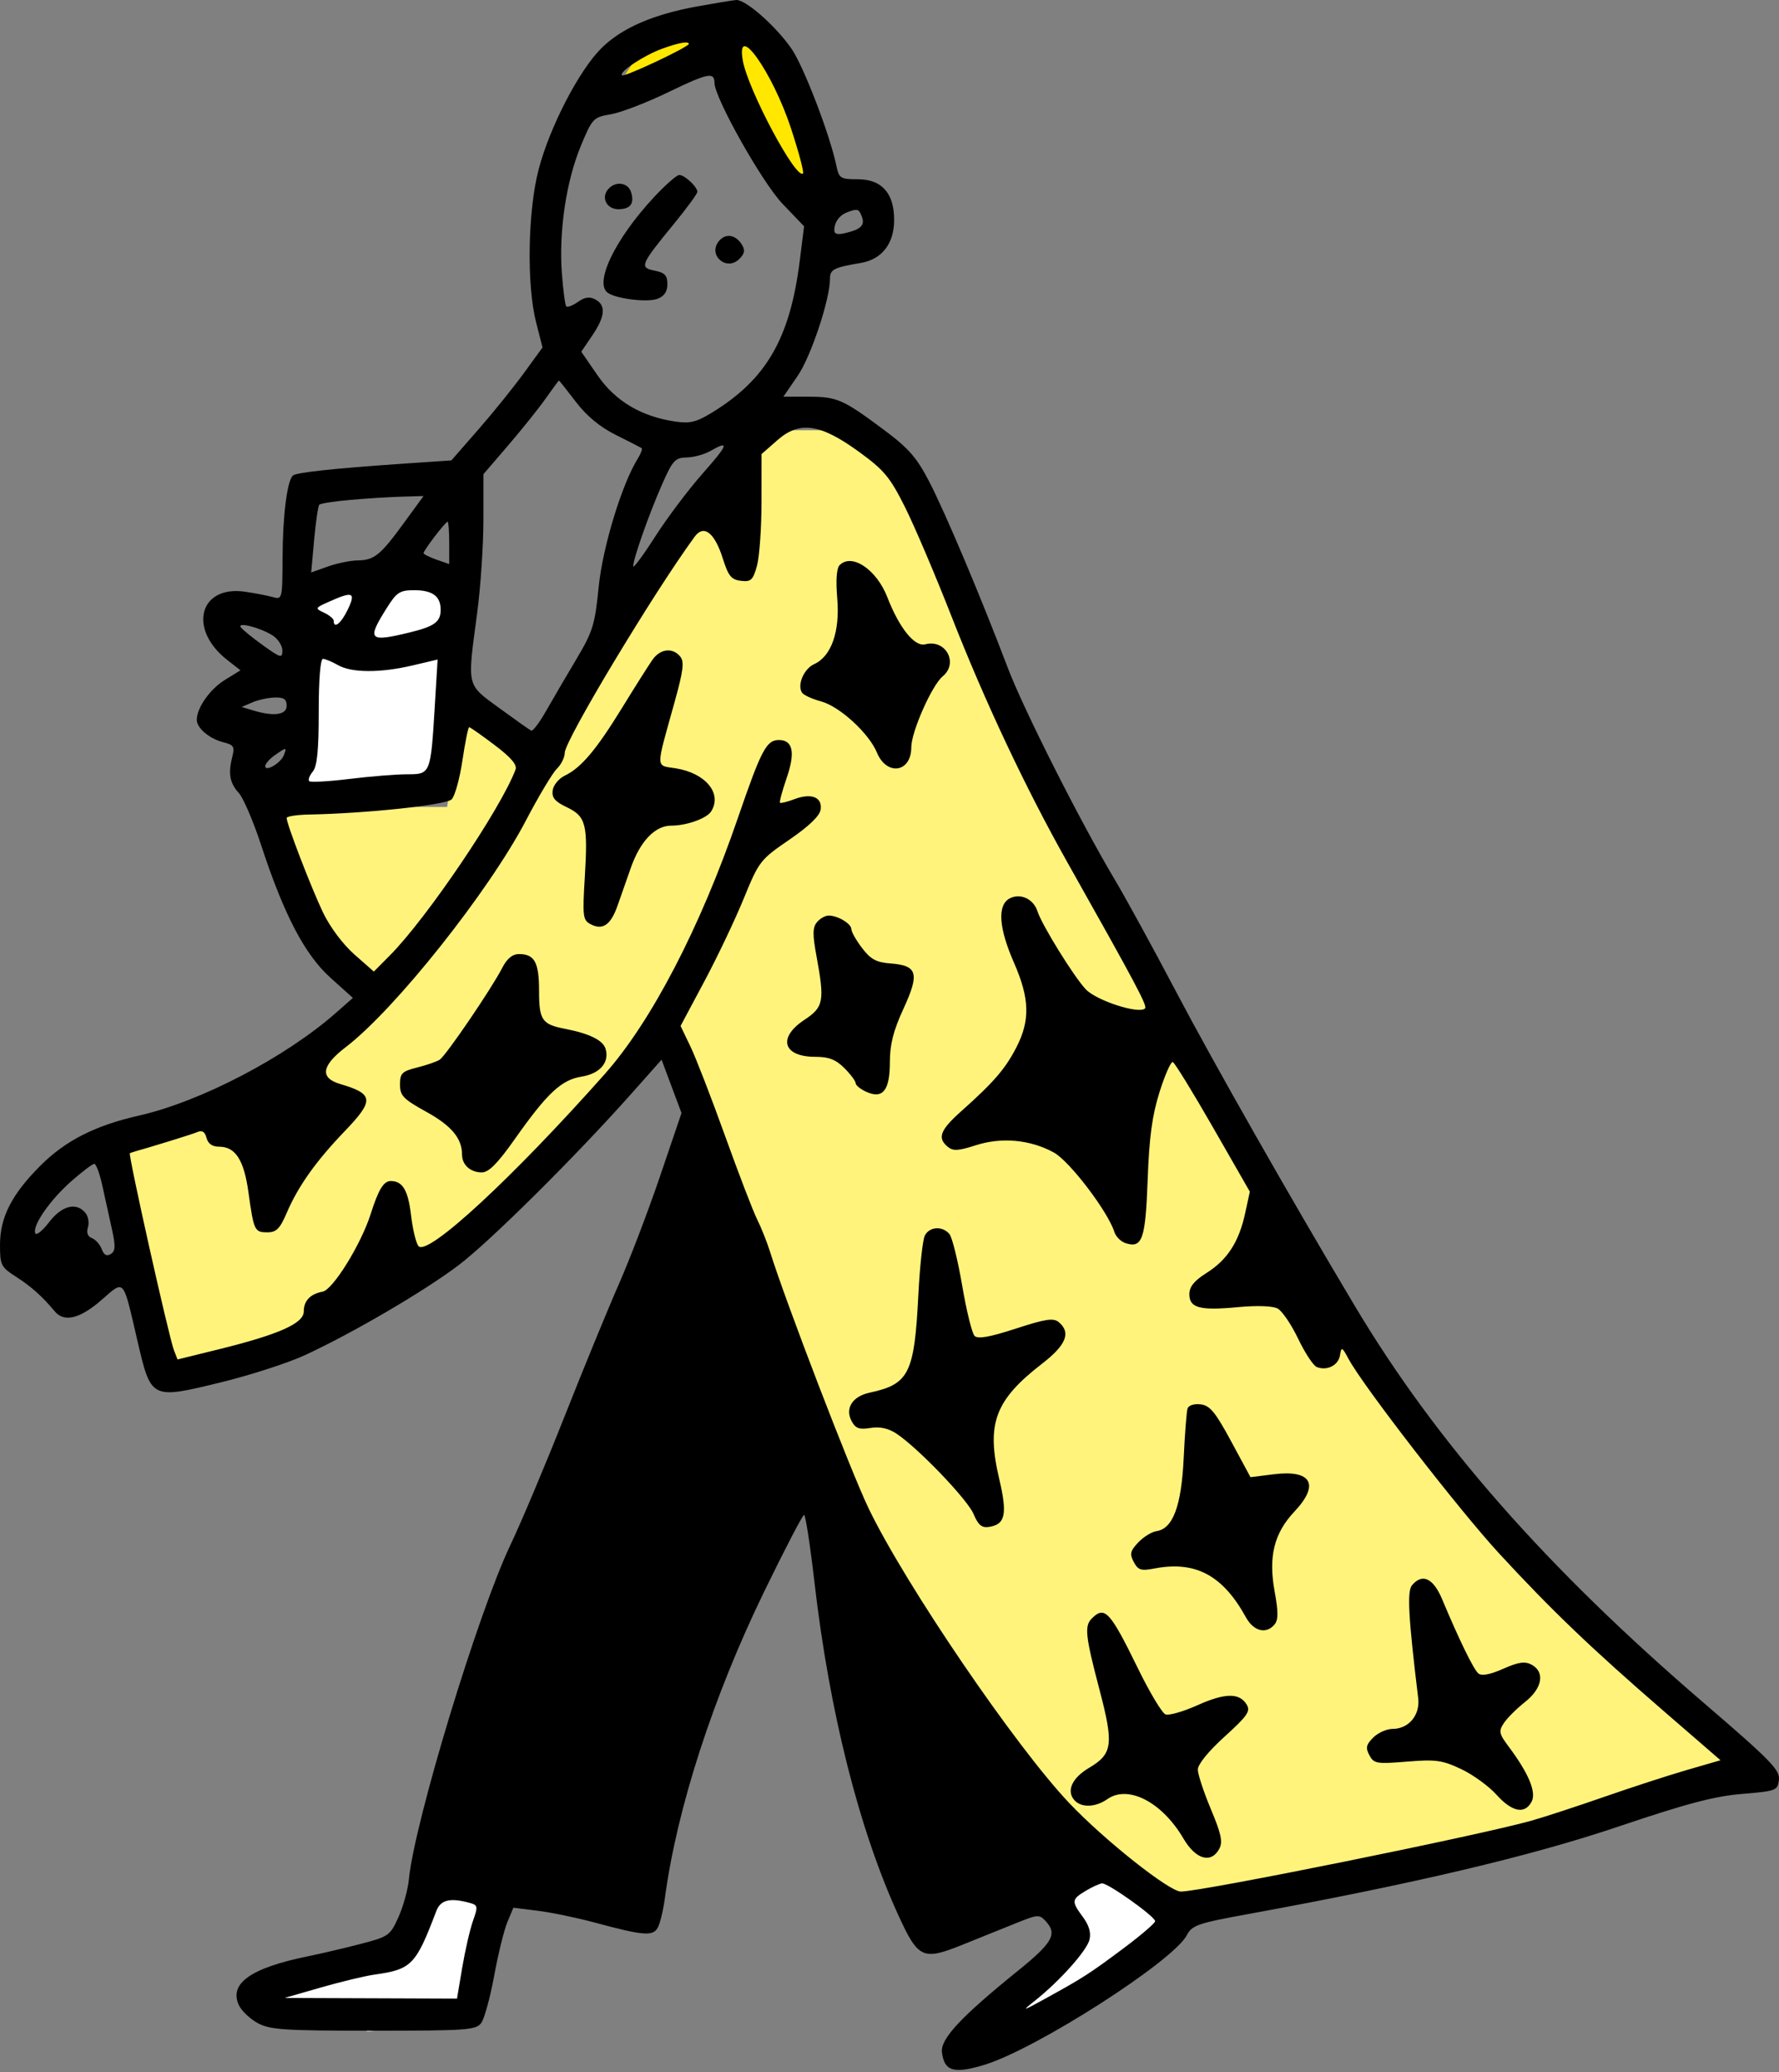 <?xml version="1.0" encoding="UTF-8"?> <svg xmlns="http://www.w3.org/2000/svg" width="335" height="390" viewBox="0 0 335 390" fill="none"><rect x="0" y="0" width="335" height="390" fill="#808080" stroke="none"/><path d="M76.132 109.168L58.375 111.988V129.672L55.589 152.269L83.844 149.322L88.62 114.935L76.132 109.168Z" fill="white"></path><path d="M136.554 11.687C129.304 14.372 114.641 19.743 113.997 19.743L121.65 8.061L142.194 5.645L154.681 23.771V42.301L136.554 11.687Z" fill="#FFE700"></path><path d="M76.132 368.976L83.785 356.086L95.87 357.697L89.827 380.658L69.284 382.269L48.74 377.032L76.132 368.976Z" fill="white"></path><path d="M201.096 362.314L199.139 347.452L209.632 341.244L219.083 363.024L203.936 376.995L184.554 385.585L201.096 362.314Z" fill="white"></path><path d="M174.821 94.262L187.309 126.486L240.883 225.981L265.455 266.666L310.973 318.629L329.1 332.728L288.013 346.021L223.159 360.521L206.644 351.66L171.196 305.739L145.416 242.9L126.081 195.368C116.548 205.841 94.742 229.205 83.785 238.872C72.829 248.54 44.846 257.132 32.225 260.221L22.558 217.926L57.602 202.216L71.416 190.102L57.602 171.601L51.56 151.863H84.189L87.411 133.334L102.578 146.005L104.731 142.196L134.137 94.262L145.416 80.969H161.126L174.821 94.262Z" fill="#FFF37C"></path><path fill-rule="evenodd" clip-rule="evenodd" d="M131.318 1.202C122.925 2.72 116.996 5.313 113.187 9.132C108.985 13.346 103.507 23.946 101.427 31.891C99.387 39.684 99.154 53.619 100.946 60.641L102.16 65.392L98.638 70.231C96.701 72.892 92.839 77.675 90.056 80.858L84.994 86.645L76.535 87.22C62.917 88.145 55.727 88.914 55.133 89.509C54.052 90.59 53.242 97.078 53.207 104.924C53.172 112.774 53.149 112.866 51.359 112.365C50.362 112.086 48.015 111.633 46.143 111.359C37.542 110.099 35.359 118.383 42.764 124.179L45.28 126.148L42.358 127.953C39.518 129.709 37.059 133.202 37.059 135.48C37.059 137.036 39.447 139.037 42.088 139.697C44.004 140.175 44.225 140.532 43.753 142.377C42.938 145.572 43.254 147.353 44.971 149.244C45.824 150.184 47.709 154.578 49.16 159.009C53.459 172.136 57.392 179.657 62.234 184.011L66.452 187.803L63.236 190.633C53.72 199.003 37.774 207.314 26.183 209.945C17.897 211.826 12.325 214.655 7.597 219.383C2.194 224.786 0 229.091 0 234.293C0 238.092 0.188 238.463 3.021 240.281C5.884 242.117 7.961 243.971 10.303 246.784C12.071 248.905 15.003 248.209 19.048 244.708C23.537 240.823 23.079 240.31 25.886 252.355C28.451 263.364 28.431 263.354 41.483 260.18C47.072 258.82 54.255 256.499 57.444 255.022C66.517 250.819 79.861 243.012 86.337 238.117C92.278 233.629 108.375 217.66 118.912 205.805L124.578 199.43L126.455 204.449L128.332 209.469L124.314 221.298C122.104 227.804 118.619 236.933 116.571 241.586C114.521 246.238 109.904 257.477 106.311 266.56C102.718 275.644 98.135 286.52 96.126 290.729C90.007 303.556 78.025 342.99 76.994 353.699C76.809 355.621 75.926 358.817 75.032 360.801C73.471 364.265 73.187 364.466 67.921 365.834C64.905 366.618 60.442 367.665 58.005 368.161C47.251 370.349 43.112 373.259 44.966 377.329C45.453 378.397 47.045 379.923 48.505 380.72C50.848 381.999 53.397 382.168 70.355 382.168C87.971 382.168 89.64 382.048 90.623 380.705C91.212 379.901 92.305 375.913 93.052 371.843C93.799 367.774 94.918 363.224 95.54 361.733L96.672 359.022L101.296 359.599C103.839 359.917 108.643 360.912 111.972 361.811C121.257 364.316 122.992 364.447 123.893 362.711C124.318 361.892 124.91 359.409 125.207 357.194C127.47 340.308 134.282 319.3 143.91 299.51C147.769 291.579 151.147 285.09 151.415 285.09C151.683 285.09 152.563 290.8 153.369 297.778C156.191 322.2 161.791 344.381 169.21 360.534C172.904 368.579 173.787 368.988 181.114 366.044C184.078 364.853 188.565 363.046 191.085 362.028C195.509 360.241 195.712 360.228 196.997 361.647C199.118 363.991 198.167 365.654 191.737 370.846C180.943 379.563 177.078 383.7 177.377 386.221C177.802 389.805 179.596 390.339 185.351 388.596C195.066 385.655 220.909 369.118 223.491 364.191C224.471 362.319 225.547 361.948 234.943 360.234C265.992 354.573 288.269 349.317 304.661 343.785C317.58 339.425 322.814 338.041 328.024 337.61C334.504 337.072 334.748 336.979 334.984 334.942C335.198 333.099 333.411 331.271 320.886 320.523C291.268 295.107 270.487 271.49 255.149 245.818C243.105 225.662 228.461 199.922 221.342 186.4C217.143 178.424 212.018 169.063 209.954 165.598C203.374 154.552 192.729 133.486 189.731 125.575C184.781 112.521 177.985 96.423 174.98 90.639C172.616 86.086 171.101 84.359 166.416 80.869C158.714 75.134 157.629 74.659 152.208 74.659H147.514L150.187 70.774C152.703 67.116 156.292 56.352 156.292 52.463C156.292 50.706 157.002 50.342 162.098 49.483C166.074 48.814 168.377 45.843 168.377 41.387C168.377 36.352 166.035 33.733 161.534 33.733C158.232 33.733 158 33.583 157.48 31.115C156.26 25.314 151.343 12.507 149.068 9.199C146.137 4.941 140.365 -0.144 138.625 0.003C137.929 0.062 134.641 0.601 131.318 1.202ZM124.637 9.188C121.187 10.454 116.513 13.559 117.13 14.174C117.532 14.576 129.706 8.851 129.706 8.26C129.706 7.694 127.716 8.058 124.637 9.188ZM139.872 11.377C140.831 16.866 149.926 33.923 151.21 32.639C151.426 32.422 150.416 28.621 148.963 24.191C145.493 13.601 138.551 3.819 139.872 11.377ZM125.892 17.328C121.81 19.304 116.926 21.184 115.039 21.505C111.717 22.073 111.539 22.26 109.378 27.456C106.637 34.047 105.223 43.477 105.798 51.334C106.036 54.589 106.414 57.436 106.638 57.66C106.861 57.884 107.849 57.503 108.833 56.815C110.126 55.908 111.032 55.782 112.107 56.358C114.15 57.45 113.97 59.539 111.526 63.142L109.457 66.19L112.513 70.626C115.844 75.463 120.702 78.366 127.062 79.32C129.869 79.74 131.08 79.463 133.916 77.743C144.286 71.456 148.76 63.761 150.606 49.03L151.414 42.587L147.361 38.362C143.548 34.387 134.54 18.387 134.54 15.588C134.54 13.5 133.278 13.754 125.892 17.328ZM123.105 37.157C115.732 45.085 111.755 53.448 114.539 55.169C116.35 56.288 121.977 56.932 123.821 56.231C125.09 55.749 125.678 54.875 125.678 53.471C125.678 51.837 125.188 51.319 123.285 50.938C120.368 50.355 120.567 49.867 126.866 42.183C129.314 39.195 131.318 36.46 131.318 36.105C131.318 35.158 128.927 32.928 127.912 32.928C127.431 32.928 125.268 34.831 123.105 37.157ZM114.484 35.645C113.151 37.252 114.27 39.373 116.452 39.373C118.722 39.373 119.512 38.298 118.828 36.143C118.242 34.297 115.832 34.021 114.484 35.645ZM159.515 39.96C158.058 40.514 157.127 41.802 157.11 43.286C157.101 44.078 157.713 44.229 159.313 43.834C162.189 43.124 162.908 42.366 162.275 40.716C161.731 39.298 161.453 39.222 159.515 39.96ZM135.383 45.37C133.207 47.992 136.808 51.146 139.222 48.733C140.247 47.706 140.353 47.077 139.677 46.004C138.501 44.136 136.636 43.861 135.383 45.37ZM102.725 75.039C101.4 76.913 98.227 80.873 95.676 83.84L91.036 89.234L91.03 97.939C91.026 102.726 90.489 110.631 89.837 115.505C87.968 129.467 87.787 128.702 94.057 133.284C97.049 135.469 99.739 137.369 100.038 137.505C100.337 137.641 101.573 136.01 102.785 133.879C103.998 131.749 106.557 127.375 108.472 124.16C111.64 118.841 112.025 117.605 112.735 110.464C113.48 102.972 117.104 91.098 120.119 86.27C120.706 85.33 121.019 84.454 120.814 84.323C120.609 84.192 118.424 83.079 115.959 81.85C112.964 80.355 110.464 78.285 108.421 75.606C106.74 73.402 105.313 71.606 105.249 71.615C105.186 71.624 104.05 73.166 102.725 75.039ZM146.352 82.87L143.402 85.46L143.397 94.441C143.395 99.379 143.01 104.802 142.541 106.49C141.794 109.18 141.42 109.529 139.524 109.309C137.711 109.1 137.156 108.415 136.104 105.09C134.565 100.225 132.531 98.655 130.812 101.003C122.995 111.68 106.343 139.366 106.343 141.684C106.343 142.538 105.676 143.885 104.86 144.677C104.044 145.47 101.416 149.866 99.019 154.445C92.043 167.776 74.34 190.025 65.108 197.066C60.532 200.555 60.181 202.857 64.048 204.001C70.422 205.885 70.525 207.047 64.846 212.958C59.489 218.533 56.133 223.262 53.994 228.254C52.712 231.243 52.042 231.918 50.355 231.918C47.929 231.918 47.788 231.621 46.785 224.382C45.943 218.314 44.335 215.806 41.289 215.806C39.984 215.806 39.179 215.25 38.892 214.148C38.588 212.988 38.068 212.66 37.155 213.054C36.193 213.468 28.672 215.792 24.449 216.979C24.064 217.088 31.818 251.733 32.769 254.153L33.434 255.844L41.087 253.96C52.463 251.16 57.2 249.063 57.2 246.827C57.2 244.805 58.423 243.518 60.757 243.083C62.69 242.722 67.978 234.191 69.786 228.518C71.284 223.818 72.246 222.244 73.612 222.263C75.84 222.293 76.848 224.009 77.403 228.712C77.726 231.453 78.371 234.076 78.837 234.543C80.648 236.354 96.608 221.592 113.9 202.11C122.661 192.239 131.859 174.56 138.921 154.019C143.37 141.079 144.321 139.271 146.683 139.271C149.311 139.271 149.789 141.605 148.142 146.39C147.305 148.823 146.736 150.929 146.877 151.071C147.019 151.212 148.234 150.911 149.58 150.404C152.783 149.195 154.869 150.015 154.536 152.352C154.366 153.543 152.351 155.482 148.639 158.027C143.152 161.787 142.92 162.088 140.047 169.116C138.422 173.089 135.083 180.106 132.625 184.708L128.157 193.076L130.034 196.988C131.066 199.14 133.995 206.702 136.544 213.792C139.092 220.881 141.81 227.95 142.584 229.501C143.357 231.052 144.442 233.771 144.995 235.544C147.936 244.975 160.208 276.907 163.571 283.881C170.504 298.257 191.298 328.769 201.399 339.385C208.04 346.367 220.191 355.985 222.367 355.985C226.284 355.985 278.578 345.414 288.415 342.633C290.853 341.944 297.016 339.927 302.111 338.152C307.207 336.375 314.213 334.101 317.681 333.096L323.986 331.27L313.25 321.981C299.689 310.248 292.127 303.009 282.286 292.34C274.76 284.182 256.708 260.873 253.952 255.758C252.712 253.454 252.591 253.401 252.335 255.042C252.04 256.94 249.924 258.025 247.975 257.278C247.32 257.026 245.738 254.631 244.459 251.954C243.179 249.278 241.442 246.718 240.597 246.266C239.664 245.767 236.743 245.661 233.16 245.997C225.912 246.676 223.965 246.159 223.965 243.555C223.965 242.154 224.879 241.029 227.217 239.553C231.135 237.08 233.303 233.721 234.477 228.307L235.353 224.265L228.422 212.18C224.61 205.534 221.2 199.995 220.846 199.871C220.491 199.748 219.369 202.285 218.352 205.51C216.957 209.936 216.408 213.989 216.113 222.027C215.703 233.255 215.11 234.957 211.96 233.957C211.076 233.677 210.124 232.729 209.846 231.851C208.617 227.98 201.408 218.521 198.452 216.9C194.011 214.466 188.606 213.965 183.736 215.538C180.455 216.597 179.466 216.651 178.468 215.822C176.461 214.157 177.026 212.679 181.027 209.112C187.139 203.666 189.324 201.135 191.397 197.101C194.015 192.01 193.896 187.91 190.934 181.163C188.061 174.617 187.775 170.338 190.129 169.079C192.123 168.012 194.628 169.172 195.369 171.51C196.175 174.047 202.176 183.742 204.443 186.168C206.44 188.306 214.488 190.909 215.616 189.782C216.089 189.308 214.055 185.482 200.965 162.231C193.119 148.294 185.472 132.064 179.142 115.908C176.103 108.153 172.165 98.918 170.392 95.385C167.577 89.774 166.479 88.46 161.729 85.013C154.418 79.71 150.564 79.172 146.352 82.87ZM133.735 84.891C132.627 85.524 130.633 86.064 129.304 86.092C127.129 86.138 126.665 86.645 124.674 91.156C122.237 96.677 119.233 105.188 119.233 106.568C119.233 107.052 121.09 104.548 123.361 101.003C125.63 97.459 129.656 92.112 132.305 89.12C137.151 83.65 137.45 82.767 133.735 84.891ZM65.926 94.081C62.971 94.343 60.365 94.747 60.135 94.978C59.905 95.209 59.466 98.173 59.158 101.566L58.599 107.734L61.727 106.619C63.446 106.006 65.962 105.489 67.318 105.47C70.482 105.425 71.616 104.509 76.081 98.385L79.754 93.35L75.526 93.476C73.201 93.546 68.881 93.818 65.926 94.081ZM81.867 100.949C80.706 102.471 79.757 103.886 79.757 104.093C79.757 104.301 80.845 104.85 82.174 105.313L84.591 106.156V102.17C84.591 99.978 84.453 98.184 84.284 98.184C84.115 98.184 83.027 99.428 81.867 100.949ZM158.12 106.345C157.527 106.938 157.367 109.137 157.661 112.649C158.182 118.866 156.548 123.514 153.326 124.983C151.378 125.87 150.092 128.85 151.014 130.341C151.296 130.797 152.922 131.546 154.628 132.006C158.112 132.944 163.624 137.993 165.128 141.625C166.977 146.089 171.598 145.394 171.6 140.652C171.601 137.734 175.477 128.975 177.514 127.289C180.547 124.779 178.088 120.248 174.24 121.254C172.229 121.781 169.351 118.209 167.085 112.376C165.067 107.18 160.415 104.051 158.12 106.345ZM72.871 114.358C69.013 120.469 69.419 120.907 77.185 119.014C81.815 117.884 82.98 117.03 82.98 114.762C82.98 112.205 81.451 111.074 77.995 111.074C75.302 111.074 74.701 111.459 72.871 114.358ZM62.033 113.202C59.284 114.43 59.259 114.482 61.026 115.307C62.023 115.773 62.839 116.461 62.839 116.836C62.839 118.443 64.254 117.306 65.497 114.699C67.036 111.471 66.463 111.224 62.033 113.202ZM45.332 118.023C45.583 118.429 47.449 119.955 49.48 121.413C52.865 123.844 53.172 123.928 53.172 122.421C53.172 121.518 52.355 120.251 51.359 119.606C49.121 118.158 44.697 116.997 45.332 118.023ZM122.865 124.165C122.163 125.162 119.581 129.241 117.129 133.229C112.243 141.173 109.423 144.507 106.344 145.977C105.235 146.506 104.214 147.746 104.074 148.731C103.876 150.112 104.484 150.841 106.717 151.906C110.35 153.639 110.729 155.113 110.118 165.151C109.678 172.381 109.769 173.16 111.153 173.9C113.475 175.142 115.01 174.103 116.297 170.418C116.941 168.574 118.063 165.378 118.79 163.316C120.561 158.296 123.352 155.383 126.393 155.383C129.276 155.383 133.066 154.037 133.907 152.714C136.051 149.343 132.892 145.497 127.236 144.592C123.414 143.981 123.434 145.039 127.006 132.213C128.68 126.2 128.89 124.519 128.088 123.552C126.643 121.81 124.334 122.081 122.865 124.165ZM60.019 133.914C60.019 141.228 59.723 144.216 58.897 145.209C58.281 145.953 57.98 146.764 58.228 147.013C58.477 147.262 61.882 147.072 65.795 146.593C69.708 146.113 74.589 145.719 76.642 145.718C81.096 145.715 81.095 145.717 81.886 132.703L82.407 124.121L77.659 125.238C71.598 126.664 66.21 126.638 63.645 125.172C62.537 124.539 61.268 124.01 60.825 123.996C60.33 123.98 60.019 127.805 60.019 133.914ZM47.532 132.18L45.518 133.044L47.532 133.66C51.526 134.883 53.977 134.565 53.977 132.826C53.977 131.592 53.457 131.227 51.762 131.265C50.543 131.293 48.64 131.705 47.532 132.18ZM87.081 143.093C86.571 146.525 85.656 149.83 85.048 150.438C83.994 151.492 68.932 153.093 58.209 153.291C55.884 153.334 53.981 153.631 53.98 153.95C53.975 155.061 58.608 167.094 60.823 171.722C62.127 174.448 64.575 177.72 66.725 179.613L70.397 182.846L73.432 179.789C80.405 172.765 94.321 152.192 97.076 144.834C97.414 143.932 96.237 142.553 93.123 140.202C90.684 138.36 88.535 136.854 88.349 136.854C88.162 136.854 87.592 139.661 87.081 143.093ZM51.74 142.136C50.755 142.826 49.949 143.745 49.949 144.179C49.949 145.336 52.881 143.608 53.454 142.113C54.04 140.586 53.951 140.587 51.74 142.136ZM153.842 173.55C153.016 174.545 152.996 175.832 153.743 179.887C155.318 188.435 155.112 189.526 151.458 191.944C146.384 195.302 147.45 198.887 153.524 198.887C156.074 198.887 157.387 199.396 159.002 201.011C160.171 202.179 161.126 203.456 161.126 203.848C161.126 204.241 162.022 204.969 163.116 205.468C166.241 206.892 167.571 205.217 167.571 199.86C167.571 196.537 168.23 193.96 170.14 189.817C173.202 183.175 172.776 181.696 167.696 181.319C165.022 181.121 163.959 180.546 162.34 178.423C161.229 176.966 160.32 175.369 160.32 174.872C160.32 173.838 157.763 172.302 156.041 172.302C155.401 172.302 154.412 172.863 153.842 173.55ZM94.562 182.171C92.531 186.112 83.969 198.675 82.798 199.432C82.233 199.797 80.321 200.458 78.549 200.901C75.691 201.616 75.326 201.979 75.326 204.105C75.326 206.209 75.934 206.839 80.276 209.237C85.02 211.856 87.008 214.236 87.008 217.294C87.008 219.224 88.581 220.639 90.728 220.639C92.038 220.639 93.684 218.981 96.921 214.396C103.07 205.686 105.705 203.223 109.534 202.611C112.999 202.057 114.83 199.901 114.014 197.332C113.51 195.744 110.948 194.5 106.343 193.608C102.056 192.777 101.509 191.969 101.509 186.463C101.509 181.112 100.659 179.552 97.744 179.552C96.49 179.552 95.485 180.38 94.562 182.171ZM13.457 222.274C9.439 225.812 6.127 230.561 6.629 232.066C6.803 232.588 7.964 231.682 9.208 230.051C11.616 226.894 14.357 226.177 16.08 228.254C16.614 228.898 16.83 230.123 16.558 230.979C16.239 231.983 16.507 232.703 17.316 233.013C18.005 233.277 18.834 234.212 19.159 235.09C19.564 236.185 20.096 236.472 20.853 236.004C21.75 235.449 21.787 234.555 21.049 231.204C20.549 228.938 19.742 225.272 19.255 223.056C18.767 220.841 18.094 219.028 17.757 219.028C17.42 219.028 15.486 220.489 13.457 222.274ZM174.154 232.522C173.756 233.298 173.209 238.283 172.939 243.6C172.18 258.531 171.206 260.489 163.738 262.098C160.503 262.795 159.083 265.055 160.37 267.458C161.101 268.824 161.803 269.078 163.909 268.736C165.678 268.449 167.265 268.789 168.774 269.779C172.803 272.422 182.186 282.19 183.333 284.937C184.189 286.985 184.87 287.561 186.203 287.363C189.326 286.899 189.734 285.006 188.154 278.298C185.703 267.894 187.349 263.497 196.276 256.603C200.775 253.129 201.717 250.765 199.376 248.822C198.373 247.989 196.906 248.21 191.27 250.043C186.349 251.644 184.142 252.034 183.521 251.413C183.042 250.934 181.993 246.681 181.189 241.961C180.385 237.24 179.304 232.869 178.787 232.245C177.488 230.679 175.026 230.827 174.154 232.522ZM223.622 265.096C223.438 265.68 223.112 269.872 222.897 274.412C222.471 283.416 220.875 287.702 217.781 288.154C216.861 288.288 215.308 289.251 214.329 290.293C212.82 291.899 212.694 292.46 213.501 293.969C214.318 295.497 214.87 295.668 217.397 295.182C225.09 293.699 230.264 296.456 234.602 304.346C236.069 307.013 238.437 307.61 240.013 305.711C240.727 304.851 240.728 303.353 240.018 299.467C238.826 292.939 239.922 288.529 243.746 284.476C248.558 279.375 246.988 276.557 239.834 277.452L235.475 277.996L231.845 271.271C228.859 265.741 227.835 264.501 226.085 264.291C224.841 264.142 223.817 264.476 223.622 265.096ZM265.875 298.362C264.941 299.487 265.221 304.501 267.057 319.574C267.447 322.764 265.276 325.371 262.233 325.371C261.125 325.371 259.485 326.104 258.589 327.001C257.249 328.341 257.121 328.933 257.869 330.332C258.714 331.91 259.227 331.997 264.937 331.529C270.353 331.085 271.579 331.252 275.123 332.919C277.338 333.962 280.337 336.134 281.788 337.746C284.726 341.01 287.118 341.492 288.409 339.078C289.354 337.313 287.871 333.747 284.092 328.699C282.265 326.26 282.175 325.81 283.198 324.268C283.824 323.324 285.617 321.539 287.182 320.301C290.442 317.723 290.977 314.657 288.406 313.282C287.148 312.608 285.949 312.784 283.056 314.063C280.603 315.149 279.01 315.45 278.399 314.943C277.494 314.191 274.816 308.715 271.581 301.001C269.892 296.972 267.823 296.016 265.875 298.362ZM205.597 304.586C204.181 306.001 204.381 307.871 207.027 317.932C209.759 328.319 209.527 330.077 205.081 332.7C201.934 334.557 200.798 336.959 202.245 338.703C203.521 340.24 206.237 340.188 208.528 338.584C212.446 335.84 218.832 339.147 222.849 345.999C225.168 349.957 228.075 350.786 229.606 347.926C230.292 346.645 229.965 345.112 228.023 340.49C226.678 337.286 225.568 333.934 225.558 333.04C225.547 332.054 227.529 329.61 230.593 326.833C234.912 322.918 235.518 322.04 234.759 320.79C233.393 318.543 230.677 318.586 225.434 320.939C222.799 322.121 220.116 322.886 219.47 322.639C218.824 322.39 216.495 318.507 214.295 314.009C209.02 303.22 208.032 302.151 205.597 304.586ZM204.43 355.857C201.766 357.465 201.73 357.814 203.928 360.787C205.084 362.35 205.483 363.741 205.154 365.055C204.632 367.133 199.602 372.764 194.962 376.464C192.289 378.597 192.393 378.576 196.976 376.057C203.944 372.227 205.269 371.373 211.717 366.549C214.909 364.162 217.52 361.916 217.52 361.558C217.52 360.68 208.624 354.354 207.52 354.447C207.038 354.488 205.647 355.122 204.43 355.857ZM82.156 359.66C78.288 369.832 77.509 370.631 70.493 371.615C68.72 371.864 64.189 372.953 60.422 374.037L53.574 376.006L69.816 376.066L86.057 376.126L87.042 370.285C87.584 367.073 88.494 363.12 89.066 361.5C90.043 358.732 90 358.529 88.355 358.088C84.703 357.108 82.957 357.551 82.156 359.66Z" fill="black"></path></svg> 